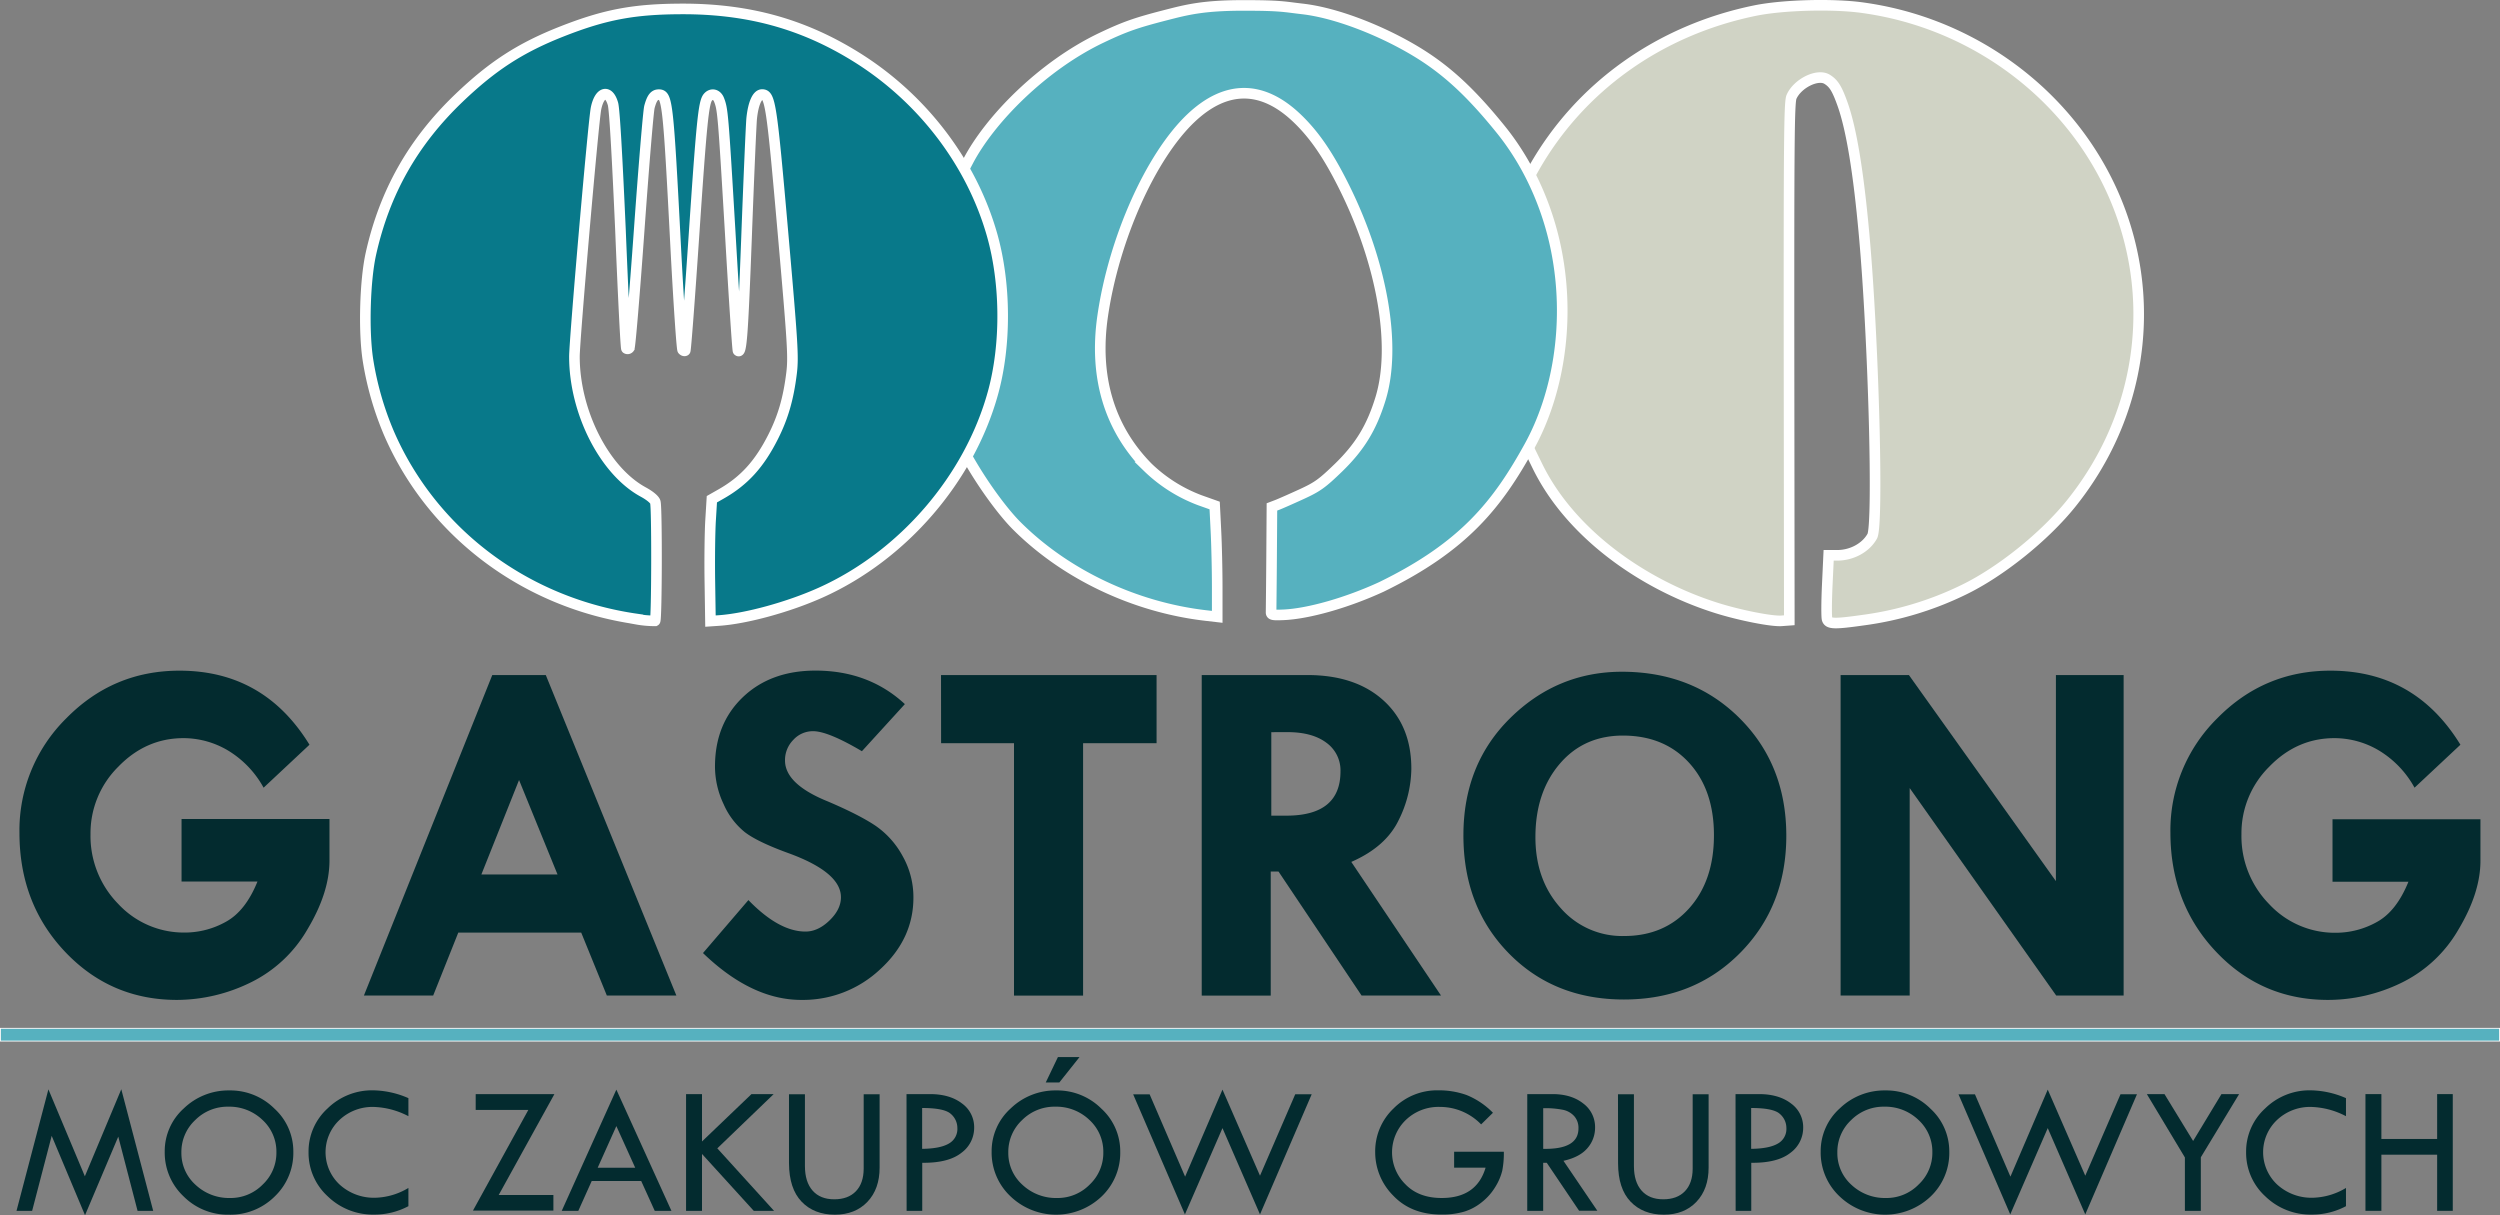 <?xml version="1.0" encoding="utf-8"?>
<svg xmlns="http://www.w3.org/2000/svg" viewBox="0 0 960.08 466.68"><rect x="0" y="0" width="960.08" height="466.68" fill="#808080" stroke="none"/><defs><style>.cls-1{fill:#d0d3c5;}.cls-1,.cls-2,.cls-3,.cls-6{stroke:#fff;}.cls-1,.cls-2,.cls-3{stroke-width:4.07px;}.cls-2,.cls-6{fill:#56b1bf;}.cls-3{fill:#08798a;}.cls-4{isolation:isolate;}.cls-5{fill:#032b2f;}.cls-6{stroke-width:0.33px;}</style></defs><title>Asset 1</title><g id="Layer_2" data-name="Layer 2"><g id="svg1548"><g id="g5905"><g id="g1598"><path id="path1570" class="cls-1" d="M586.89,68.51,589,64.73c17.69-31.31,48.28-53.14,85-60.66,10.76-2.2,30.17-2.71,41.51-1.08a125.33,125.33,0,0,1,68.23,32.5C829,77.9,834,145.28,795.4,193.35c-10.23,12.75-27.22,26.37-41.43,33.22a125.63,125.63,0,0,1-38.49,11.59c-10.94,1.55-13.2,1.49-13.81-.34-.27-.81-.24-6.67.05-13l.54-11.56h3.3c5.69,0,11.07-3,13.46-7.38s.51-75.55-3.13-115.65C713.71,66,711,49.74,707.7,40.29c-2.17-6.14-3.43-8.22-6-9.82-3.64-2.3-11.45,1.55-13.71,6.75-.9,2.06-1,17.77-.95,101.71l.11,99.27-3,.22c-3.8.28-15.89-2.11-24.75-4.88-28.29-8.86-56.32-28.59-69-54.59l-3.71-7.59c-9.1-23.83-18-58.8.14-102.85Z"/></g><path id="path1564" class="cls-2" d="M357.16,107.66c1.38-20.43,7.16-31.51,14.64-45.79,8.41-16.05,28.6-36.58,51.14-47.33,9.23-4.4,13.62-5.86,24.62-8.7,8.3-2.14,14.52-3.75,30-3.76,14.42,0,15.63.55,22.62,1.35,15,1.71,35.59,10.51,48.94,19.76,9.2,6.37,17.36,14.32,27.23,26.54,11.82,14.63,19,32.43,21.89,49.49,4.44,25.85,0,52.4-10.89,72.17-12.22,22.14-25,38.49-56.84,54-13.14,6.06-28,10.3-37.55,10.72-4.25.19-4.87.05-4.82-1.05,0-.7.12-10.07.19-20.82l.13-19.56,2.07-.79c1.14-.44,5.28-2.26,9.2-4.06,6.24-2.86,8-4.14,14.3-10.23,8.22-8,12.74-15.41,16.15-26.54,6.14-20.06.73-51.62-13.89-81.06-6.09-12.27-11.4-20.05-18-26.42-13.47-13-27.5-13-41-.15-15.43,14.72-29.52,46.33-33.82,75.87-3.39,23.29,2.45,43,17.24,58.09a58.08,58.08,0,0,0,20.13,12.74l5.63,2,.49,9.83c.27,5.41.49,15,.49,21.38v11.55l-4.32-.5c-27.42-3.16-54.14-15.87-72.82-34.62-7-7.05-20.44-25.57-26.93-43.48s-7.54-30.2-6.16-50.63Z"/><path id="path1560" class="cls-3" d="M244.43,237.71c-42.57-6.12-78.37-33-95-71.2a119.21,119.21,0,0,1-8.15-28.42c-1.68-11.06-1.13-30.41,1.17-40.69,5.26-23.57,16.17-42.86,33.76-59.72,12.91-12.37,23.67-19.33,39.53-25.58,16.61-6.54,27.74-8.63,46.17-8.67,25.58-.05,46.69,5.81,67.23,18.66,25.15,15.74,44,40.49,51.84,68.08,5.3,18.65,5.45,42.18.38,60.63-9.07,33-34.53,62.55-66.14,76.76-12.31,5.54-28.58,10-39,10.73l-3.38.23-.23-15.2c-.13-8.36,0-18.89.27-23.4l.5-8.2,3.4-1.93c9-5.09,14.88-11.57,20.21-22.19,3.76-7.49,5.8-14.57,7-24.29.76-6.22.46-11.1-3.31-54-4.33-49.32-4.89-53-8-53-1.89,0-3.4,3.45-4,9.08-.23,2.37-1.14,23.2-2,46.29-1.42,37.43-1.94,44.25-3.26,43-.2-.19-1.57-20.68-3-45.52-2.69-45.36-2.85-47.17-4.28-50.83-.84-2.14-2.88-2.62-4.27-1-1.66,1.93-2.42,9.37-5.35,52.86-1.63,24.24-3.15,44.25-3.37,44.46s-.69.08-1-.29-1.54-18.1-2.65-39.39c-2.88-55.52-3.22-58.62-6.48-58.62-1.73,0-2.67,1.23-3.61,4.7-.43,1.59-2.2,22.92-3.95,47.4s-3.45,44.81-3.79,45.18a.8.8,0,0,1-1.1.21c-.26-.25-1.29-20.75-2.29-45.55C237,59.66,236,41.93,235.39,39.87c-1.62-5.61-5.14-4.7-6.48,1.68-1,4.58-8.31,88.94-8.31,95.38,0,21.28,11.5,43.89,26.39,52,2.56,1.38,4.42,2.93,4.68,3.9.66,2.36.56,45.25-.1,45.6a40,40,0,0,1-7.16-.65Z"/></g><g id="text5899" class="cls-4"><g class="cls-4"><path class="cls-5" d="M118.85,286l-17.62,16.5a38,38,0,0,0-13.69-14.3,33.52,33.52,0,0,0-17.06-4.73q-14.44,0-25.08,11a35.93,35.93,0,0,0-10.64,25.88A37.21,37.21,0,0,0,45.4,347.13a34.36,34.36,0,0,0,25.64,11A32.3,32.3,0,0,0,86.74,354q7.55-4.12,12.14-15.47H69.72v-24h56.81v15.94q0,12.28-8.44,26.39a51.07,51.07,0,0,1-22.22,20.63A64.56,64.56,0,0,1,68,384q-25.5,0-43-18.47T7.47,319.9a60.44,60.44,0,0,1,18-44.06q18-18.28,43.45-18.28Q101.41,257.55,118.85,286Z"/><path class="cls-5" d="M189.05,259.24h20.55l50.15,123.09h-26.7l-9.85-24.19H176l-9.65,24.19H139.75Zm10.28,40.31-14.47,36.28h29.25Z"/><path class="cls-5" d="M347.5,270.4,331,288.49q-13-7.69-18.75-7.69a10.16,10.16,0,0,0-7.59,3.33,11.05,11.05,0,0,0-3.19,7.92q0,9.09,16.5,15.75,12.09,5.16,18.28,9.33a33.41,33.41,0,0,1,10.36,11.58,32.13,32.13,0,0,1,4.17,16q0,15.84-12.8,27.56A43.28,43.28,0,0,1,307.75,384q-19.12,0-37.78-18l17.44-20.34q11.72,12.09,21.94,12.09,4.78,0,9.19-4.25t4.41-8.93q0-9.63-20.34-17-11.63-4.24-16.5-7.94a28.3,28.3,0,0,1-8.2-10.78,33.69,33.69,0,0,1-3.33-14.48q0-16.4,10.69-26.62t27.94-10.22Q333.63,257.55,347.5,270.4Z"/><path class="cls-5" d="M361.38,259.24h82.78V285.4H415.94v96.94H389.41V285.4h-28Z"/><path class="cls-5" d="M461.5,259.24h40.55q18.49,0,29.24,9.75T542,295.32A45.2,45.2,0,0,1,537.11,315q-4.93,10.21-18.17,16l34.45,51.32H522.89L491,334.71h-3v47.63H461.5Zm26.72,21.94v32.06H494q20.79,0,20.79-17a13.07,13.07,0,0,0-5.41-11q-5.41-4.08-15-4.08Z"/><path class="cls-5" d="M562,320.74q0-27.28,18-45t42.8-17.77q27.37,0,45.28,17.86T686,320.93q0,27.09-17.72,45t-44.62,17.91q-26.91,0-44.3-17.81T562,320.74Zm62.06-38.25q-15.47-.28-24.94,10.69t-9.47,28.31q0,16.41,9.66,27.19a31.31,31.31,0,0,0,24.38,10.78q15.47,0,25-10.64t9.52-28.08q0-17.16-9.33-27.56T624.07,282.49Z"/><path class="cls-5" d="M789.54,259.24h26V382.33H789.66l-56.28-79.69v79.69H706.85V259.24h26.23l56.45,79.13Z"/><path class="cls-5" d="M944.88,286l-17.62,16.5a38,38,0,0,0-13.69-14.3,33.52,33.52,0,0,0-17.06-4.73q-14.44,0-25.08,11a35.93,35.93,0,0,0-10.64,25.88,37.21,37.21,0,0,0,10.64,26.86,34.36,34.36,0,0,0,25.64,11,32.3,32.3,0,0,0,15.7-4.12q7.55-4.12,12.14-15.47H895.76v-24h56.81v15.94q0,12.28-8.44,26.39a51.07,51.07,0,0,1-22.22,20.63A64.56,64.56,0,0,1,894.07,384q-25.5,0-43-18.47T833.51,319.9a60.44,60.44,0,0,1,18-44.06q18-18.28,43.45-18.28Q927.44,257.55,944.88,286Z"/></g></g><g id="text5909" class="cls-4"><g class="cls-4"><path class="cls-5" d="M46.58,418.31,58.83,465h-6l-7.41-28.5L32.65,466.68l-12.8-30.48L12.34,465h-6l12.25-46.65,14,33.38Z"/><path class="cls-5" d="M63.26,442.3a22.07,22.07,0,0,1,7.31-16.62,24.66,24.66,0,0,1,17.58-6.92,24,24,0,0,1,17.26,7,22.22,22.22,0,0,1,7.24,16.56,23.1,23.1,0,0,1-7.15,17.16,24.13,24.13,0,0,1-17.56,7,24,24,0,0,1-17.47-7.06A23.07,23.07,0,0,1,63.26,442.3Zm42.89.28a16.54,16.54,0,0,0-5.34-12.49A18.37,18.37,0,0,0,87.66,425a17.55,17.55,0,0,0-12.71,5.16,16.7,16.7,0,0,0-5.29,12.4A16.34,16.34,0,0,0,75.09,455a18.77,18.77,0,0,0,13.31,5.07,17.2,17.2,0,0,0,12.5-5.18A16.7,16.7,0,0,0,106.15,442.58Z"/><path class="cls-5" d="M156.84,421.72v6.93a30.59,30.59,0,0,0-13.32-3.55,18.44,18.44,0,0,0-13.15,5,17,17,0,0,0,.12,24.87,19.5,19.5,0,0,0,13.69,5,25.91,25.91,0,0,0,12.66-3.76v7a27.65,27.65,0,0,1-13.18,3.23,24.84,24.84,0,0,1-17.79-7,22.63,22.63,0,0,1-7.38-17,22.33,22.33,0,0,1,7.26-16.72,24.37,24.37,0,0,1,17.49-7A35.05,35.05,0,0,1,156.84,421.72Z"/><path class="cls-5" d="M182.68,420.17h30.23l-21.39,38.74h21v6H181.63l21.27-38.67H182.68Z"/><path class="cls-5" d="M236.7,418.45,257.85,465h-6.41l-5.2-11.46h-19L222.09,465h-6.36Zm0,14-7.17,16h14.41Z"/><path class="cls-5" d="M263.47,420.17h6.12v18.19l19-18.19h8.53L275.47,441l21.79,24h-7.79l-19.88-21.85V465h-6.12Z"/><path class="cls-5" d="M303,420.24h6.12v27.53q0,6.12,2.94,9.46t8.31,3.34q5.34,0,8.31-3.08t3-8.67V420.24h6.12V448.4q0,8.23-4.69,13.15t-12.5,4.92q-8,0-12.78-5T303,446.75Z"/><path class="cls-5" d="M348.13,420.17h9q7.63,0,12.3,3.59a11.21,11.21,0,0,1,4.68,9.32,11.88,11.88,0,0,1-4.94,9.67q-4.94,3.9-15,3.8V465h-6Zm6,5.34v15.68q6.89-.07,10.21-2a6.41,6.41,0,0,0,3.32-6,7.09,7.09,0,0,0-2.51-5.41Q362.68,425.51,354.18,425.51Z"/><path class="cls-5" d="M380.82,442.3a22.07,22.07,0,0,1,7.31-16.62,24.66,24.66,0,0,1,17.58-6.92,24,24,0,0,1,17.26,7,22.22,22.22,0,0,1,7.24,16.56,23.1,23.1,0,0,1-7.15,17.16,25.33,25.33,0,0,1-35-.05A23.07,23.07,0,0,1,380.82,442.3Zm42.89.28a16.54,16.54,0,0,0-5.34-12.49A18.37,18.37,0,0,0,405.22,425a17.55,17.55,0,0,0-12.71,5.16,16.71,16.71,0,0,0-5.29,12.4A16.34,16.34,0,0,0,392.65,455,18.77,18.77,0,0,0,406,460.07a17.2,17.2,0,0,0,12.5-5.18A16.7,16.7,0,0,0,423.71,442.58ZM401.6,415.71l4.68-9.77h8.3l-7.77,9.77Z"/><path class="cls-5" d="M469.47,418.45l14.41,33.06,13.53-31.27h6.32l-19.85,46.13-14.41-33.14-14.42,33.14-19.88-46.12h6.32l13.63,31.62Z"/><path class="cls-5" d="M573.34,427.34l-4.54,4.46a22,22,0,0,0-15.86-6.71,18.13,18.13,0,0,0-13.11,5.06,17.24,17.24,0,0,0-.16,24.6q5.08,5.32,14,5.32,13.39,0,16.84-11.64H558.43v-6.12h19.09a34.83,34.83,0,0,1-.62,7.34,21.55,21.55,0,0,1-2.55,6,21.86,21.86,0,0,1-5.15,5.92,20.27,20.27,0,0,1-6.89,3.74,30.23,30.23,0,0,1-8.77,1.12q-11.6,0-18.51-7.29a23.56,23.56,0,0,1-6.91-16.67,22.68,22.68,0,0,1,7.07-16.81,23.54,23.54,0,0,1,17.12-6.94,31.51,31.51,0,0,1,10.92,1.81A29.87,29.87,0,0,1,573.34,427.34Z"/><path class="cls-5" d="M586.52,420.17h9.7q7.24,0,11.79,3.6a11.25,11.25,0,0,1,4.55,9.23,11.87,11.87,0,0,1-2.95,7.94q-2.95,3.45-9.19,4.85l13,19.17h-7L594,446.54h-1.37V465h-6.12Zm6.12,5.41v15.61q13.54.28,13.54-7.84a6.82,6.82,0,0,0-1.58-4.66,8,8,0,0,0-4.22-2.46A34.53,34.53,0,0,0,592.64,425.59Z"/><path class="cls-5" d="M621.36,420.24h6.12v27.53q0,6.12,2.94,9.46t8.31,3.34q5.34,0,8.31-3.08t3-8.67V420.24h6.12V448.4q0,8.23-4.69,13.15t-12.5,4.92q-8,0-12.78-5t-4.8-14.73Z"/><path class="cls-5" d="M666.5,420.17h9q7.63,0,12.3,3.59a11.21,11.21,0,0,1,4.68,9.32,11.88,11.88,0,0,1-4.94,9.67q-4.94,3.9-15,3.8V465h-6Zm6,5.34v15.68q6.89-.07,10.21-2a6.41,6.41,0,0,0,3.32-6,7.09,7.09,0,0,0-2.51-5.41Q681.06,425.51,672.55,425.51Z"/><path class="cls-5" d="M699.2,442.3a22.07,22.07,0,0,1,7.31-16.62,24.66,24.66,0,0,1,17.58-6.92,24,24,0,0,1,17.26,7,22.22,22.22,0,0,1,7.24,16.56,23.1,23.1,0,0,1-7.15,17.16,25.33,25.33,0,0,1-35-.05A23.07,23.07,0,0,1,699.2,442.3Zm42.89.28a16.54,16.54,0,0,0-5.34-12.49A18.37,18.37,0,0,0,723.6,425a17.55,17.55,0,0,0-12.71,5.16,16.71,16.71,0,0,0-5.29,12.4A16.34,16.34,0,0,0,711,455a18.77,18.77,0,0,0,13.31,5.07,17.2,17.2,0,0,0,12.5-5.18A16.7,16.7,0,0,0,742.09,442.58Z"/><path class="cls-5" d="M786.4,418.45l14.41,33.06,13.53-31.27h6.32l-19.85,46.13-14.41-33.14L772,466.37l-19.88-46.12h6.32l13.63,31.62Z"/><path class="cls-5" d="M824.46,420.17h6.77l11,18,10.88-18h6.78l-14.7,24.26V465h-6.12V444.5Z"/><path class="cls-5" d="M900.93,421.72v6.93a30.58,30.58,0,0,0-13.32-3.55,18.44,18.44,0,0,0-13.15,5,17,17,0,0,0,.12,24.87,19.51,19.51,0,0,0,13.69,5,25.91,25.91,0,0,0,12.66-3.76v7a27.65,27.65,0,0,1-13.18,3.23,24.85,24.85,0,0,1-17.79-7,22.63,22.63,0,0,1-7.38-17,22.33,22.33,0,0,1,7.26-16.72,24.37,24.37,0,0,1,17.49-7A35,35,0,0,1,900.93,421.72Z"/><path class="cls-5" d="M908.41,420.17h6.12V437.4h21.41V420.17h6V465h-6V443.44H914.53V465h-6.12Z"/></g></g><rect id="rect5913" class="cls-6" x="0.17" y="394.91" width="959.75" height="4.9"/></g></g></svg>